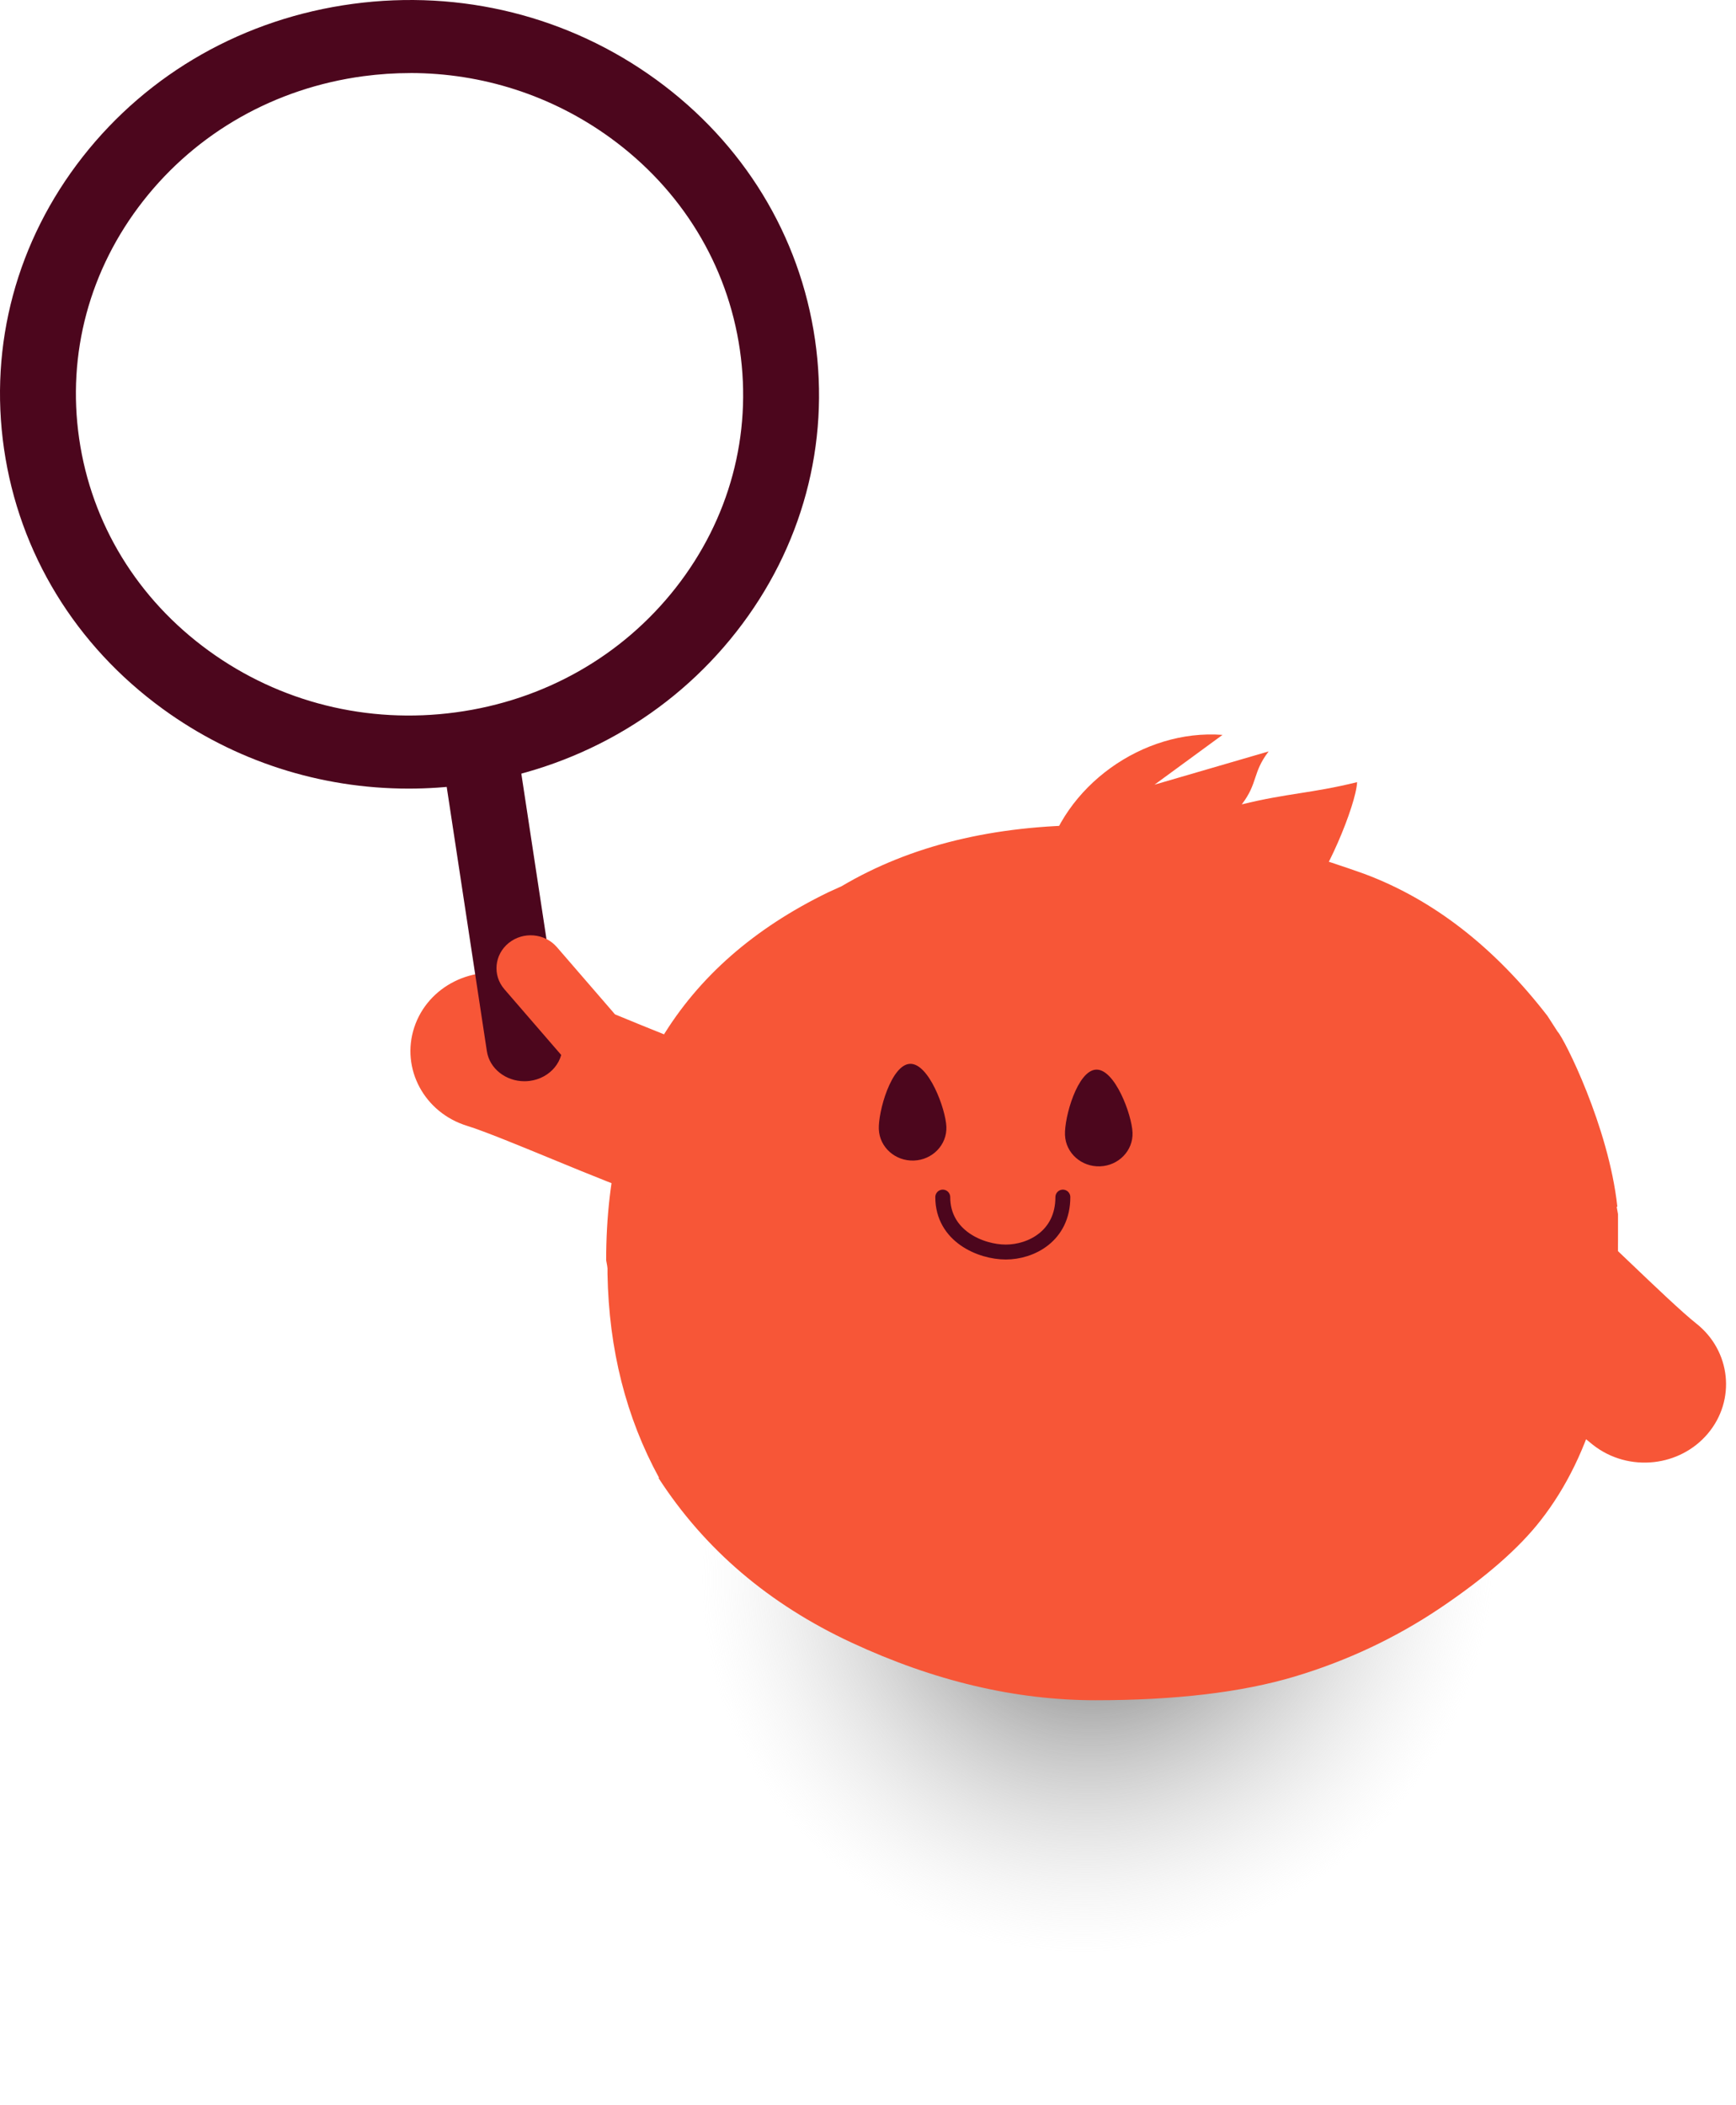 <?xml version="1.0" encoding="UTF-8"?>
<svg xmlns="http://www.w3.org/2000/svg" width="349" height="423" viewBox="0 0 349 423" fill="none">
  <ellipse cx="77.841" cy="80.151" rx="77.841" ry="80.151" transform="matrix(0.816 0.577 -0.607 0.795 205.896 205.689)" fill="url(#paint0_radial_92_2)"></ellipse>
  <g filter="url(#filter0_d_92_2)">
    <path d="M334.509 293.797C338.591 293.341 342.498 291.418 345.304 288.113C351.027 281.372 349.99 271.438 342.983 265.93C340.256 263.785 334.639 258.429 329.685 253.703C323.676 247.973 318.001 242.56 314.059 239.461C307.055 233.952 296.734 234.95 291.01 241.695C285.286 248.436 286.323 258.369 293.328 263.878C296.054 266.022 301.671 271.379 306.625 276.101C312.634 281.831 318.31 287.244 322.251 290.344C325.822 293.152 330.258 294.269 334.505 293.797H334.509Z" fill="#F75637"></path>
  </g>
  <path d="M166.472 179.318L169.202 178.076C183.028 169.894 199.811 165.799 219.547 165.799C220.457 165.799 221.095 165.984 221.456 166.351C222.548 166.351 223.365 166.212 223.911 165.938L223.773 166.077C224.23 165.988 224.639 165.938 225.003 165.938C225.367 165.938 225.686 165.988 225.957 166.077L231.825 165.938C232.642 166.212 234.029 166.401 235.986 166.49C237.943 166.582 239.241 166.675 239.873 166.764L244.24 167.177C255.066 168.648 274.256 175.591 274.256 175.591C288.082 180.742 300.364 190.259 311.094 204.142L313.14 207.314C314.417 208.603 323.42 226.394 325.147 242.484H325.009L325.281 244.001C325.281 244.368 325.281 248.551 325.281 249.38C325.281 273.566 320.096 292.273 309.727 305.514C305.36 311.122 298.675 316.961 289.672 323.032C280.666 329.099 270.867 333.722 260.271 336.894C249.676 340.066 236.326 341.653 220.227 341.653C204.127 341.653 187.777 337.79 171.179 330.067C154.582 322.344 141.641 311.31 132.364 296.966H132.501C125.865 284.828 122.404 271.174 122.132 256.003V254.899C122.132 254.714 122.043 254.162 121.861 253.243C121.861 218.397 136.731 193.752 166.476 179.318H166.472Z" fill="#F75637"></path>
  <path d="M143.64 239.49C147.262 237.623 150.16 234.451 151.506 230.383C154.252 222.088 149.494 213.219 140.876 210.575C137.521 209.544 130.252 206.554 123.839 203.914C116.062 200.712 108.714 197.688 103.866 196.198C95.248 193.554 86.033 198.134 83.286 206.428C80.539 214.723 85.298 223.592 93.916 226.236C97.27 227.267 104.539 230.257 110.953 232.898C118.73 236.1 126.077 239.123 130.925 240.614C135.32 241.962 139.873 241.43 143.64 239.487V239.49Z" fill="#F75637"></path>
  <path d="M210.052 173.44C213.676 158.037 229.728 146.457 245.77 147.672C241.214 151.006 236.655 154.343 232.099 157.677C239.747 155.448 247.393 153.223 255.041 150.994C251.737 155.326 252.946 157.304 249.643 161.637C258.876 159.365 263.597 159.442 272.827 157.17C272.619 161.844 266.192 177.119 262.543 180.123" fill="#F75637"></path>
  <path d="M176.68 226.925C176.825 230.535 179.982 233.345 183.73 233.207C187.477 233.069 190.401 230.028 190.258 226.421C190.113 222.811 186.702 213.632 182.951 213.771C179.2 213.911 176.533 223.316 176.677 226.926L176.68 226.925Z" fill="#4C061D"></path>
  <path d="M214.104 228.087C214.248 231.697 217.405 234.507 221.153 234.369C224.9 234.231 227.824 231.19 227.681 227.583C227.536 223.973 224.125 214.794 220.374 214.934C216.623 215.073 213.956 224.478 214.1 228.088L214.104 228.087Z" fill="#4C061D"></path>
  <path d="M82.15 158.467C64.377 158.467 47.169 152.947 32.738 142.463C15.194 129.719 3.852 111.16 0.808 90.201C-2.235 69.242 3.379 48.4 16.628 31.508C29.87 14.623 49.152 3.707 70.93 0.778C92.707 -2.151 114.362 3.252 131.913 16.003C149.464 28.755 160.807 47.314 163.85 68.266C166.894 89.225 161.28 110.066 148.03 126.959C134.789 143.851 115.498 154.767 93.729 157.689C89.862 158.21 85.994 158.467 82.157 158.467H82.15ZM82.463 14.682C79.335 14.682 76.193 14.895 73.042 15.313C55.3 17.699 39.595 26.59 28.802 40.354C18.009 54.112 13.432 71.092 15.918 88.168C18.398 105.243 27.635 120.359 41.937 130.747C56.231 141.135 73.881 145.539 91.616 143.146C109.358 140.76 125.063 131.87 135.857 118.105C146.65 104.348 151.226 87.367 148.74 70.292C146.261 53.216 137.024 38.1 122.722 27.713C110.967 19.175 96.94 14.675 82.47 14.675L82.463 14.682Z" fill="#4C061D"></path>
  <path d="M105.421 217.27C101.676 217.27 98.412 214.73 97.878 211.228L88.839 151.771C88.259 147.932 91.165 144.393 95.338 143.85C99.51 143.307 103.362 145.987 103.949 149.826L112.988 209.283C113.568 213.122 110.662 216.66 106.489 217.204C106.131 217.248 105.772 217.27 105.421 217.27Z" fill="#4C061D"></path>
  <path d="M118.057 214.316C116.089 214.316 114.132 213.507 112.776 211.934L101.401 198.782C98.973 195.976 99.372 191.809 102.287 189.473C105.202 187.137 109.531 187.517 111.959 190.325L123.334 203.477C125.761 206.283 125.363 210.45 122.448 212.786C121.164 213.814 119.609 214.316 118.057 214.316Z" fill="#F75637"></path>
  <path d="M213.674 240.551C213.674 248.412 207.234 251.591 202.206 251.591C197.177 251.591 189.53 248.412 189.53 240.551" stroke="#4C061D" stroke-width="3" stroke-linecap="round"></path>
  <defs>
    <filter id="filter0_d_92_2" x="283.313" y="233.903" width="65.687" height="61.999" filterUnits="userSpaceOnUse" color-interpolation-filters="sRGB">
      <feFlood flood-opacity="0" result="BackgroundImageFix"></feFlood>
      <feColorMatrix in="SourceAlpha" type="matrix" values="0 0 0 0 0 0 0 0 0 0 0 0 0 0 0 0 0 0 127 0" result="hardAlpha"></feColorMatrix>
      <feOffset dx="-2"></feOffset>
      <feGaussianBlur stdDeviation="1"></feGaussianBlur>
      <feComposite in2="hardAlpha" operator="out"></feComposite>
      <feColorMatrix type="matrix" values="0 0 0 0 0 0 0 0 0 0 0 0 0 0 0 0 0 0 0.25 0"></feColorMatrix>
      <feBlend mode="normal" in2="BackgroundImageFix" result="effect1_dropShadow_92_2"></feBlend>
      <feBlend mode="normal" in="SourceGraphic" in2="effect1_dropShadow_92_2" result="shape"></feBlend>
    </filter>
    <radialGradient id="paint0_radial_92_2" cx="0" cy="0" r="1" gradientUnits="userSpaceOnUse" gradientTransform="translate(77.841 80.151) rotate(90) scale(80.151 77.841)">
      <stop stop-color="#4E4E4E"></stop>
      <stop offset="1" stop-color="#D9D9D9" stop-opacity="0"></stop>
    </radialGradient>
  </defs>
</svg>
